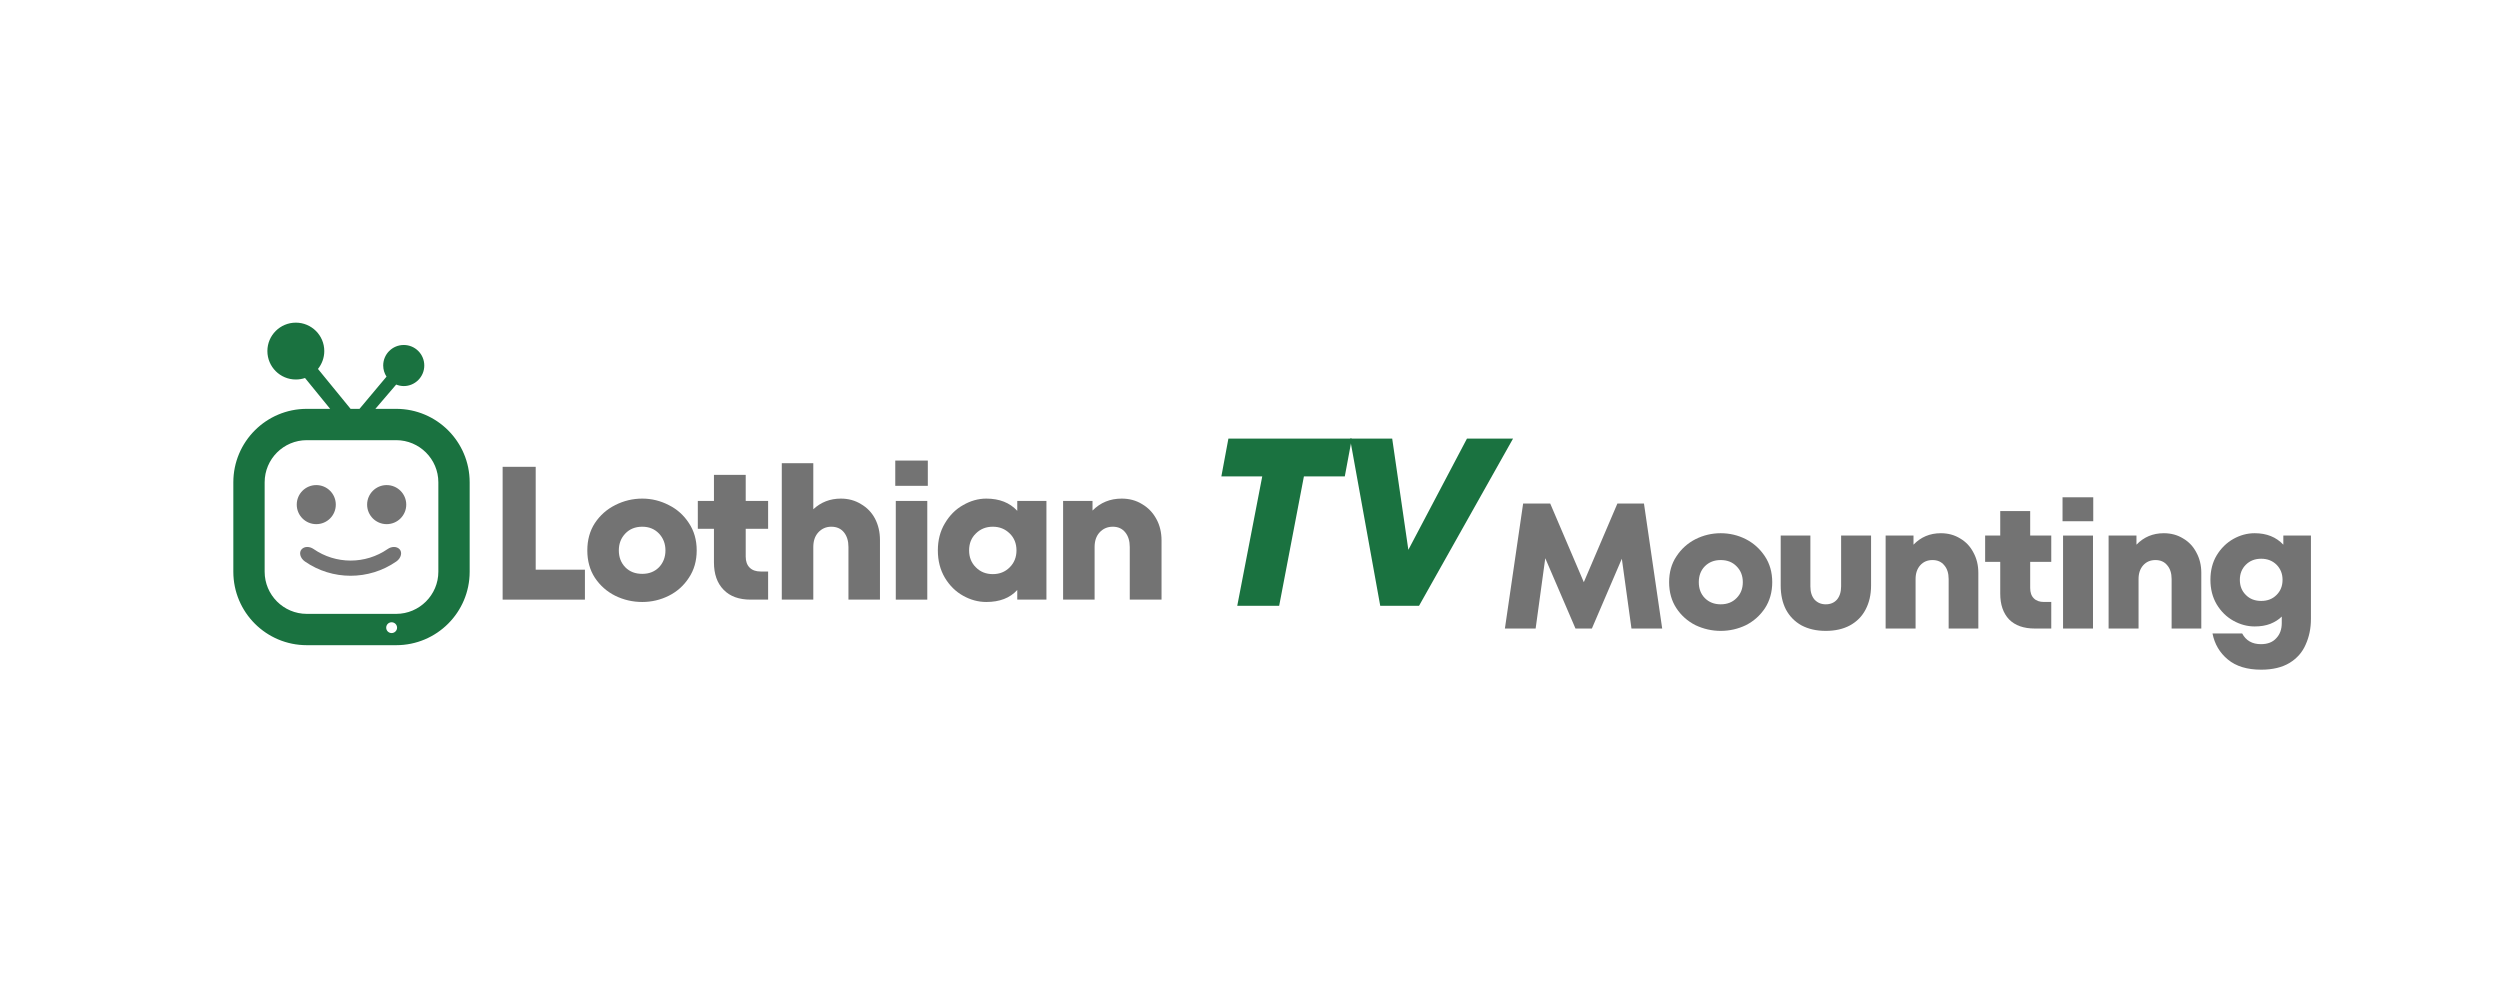 <svg xmlns="http://www.w3.org/2000/svg" xmlns:xlink="http://www.w3.org/1999/xlink" width="200" zoomAndPan="magnify" viewBox="0 0 150 60" height="80" preserveAspectRatio="xMidYMid meet" version="1.0"><defs><g/><clipPath id="f191d36b29"><path d="M 14 19.348 L 28.25 19.348 L 28.25 38.848 L 14 38.848 Z M 14 19.348 " clip-rule="nonzero"/></clipPath></defs><rect x="-15" width="180" fill="#ffffff" y="-6" height="72" fill-opacity="1"/><rect x="-15" width="180" fill="#ffffff" y="-6" height="72" fill-opacity="1"/><g fill="#ffffff" fill-opacity="0.4"><g transform="translate(29.22, 35.978)"><g><path d="M 5.875 0 L 0.938 0 L 0.938 -7.969 L 2.922 -7.969 L 2.922 -1.797 L 5.875 -1.797 Z M 5.875 0 "/></g></g></g><g fill="#ffffff" fill-opacity="0.4"><g transform="translate(34.927, 35.978)"><g><path d="M 3.609 0.141 C 3.035 0.141 2.492 0.016 1.984 -0.234 C 1.484 -0.484 1.078 -0.844 0.766 -1.312 C 0.461 -1.781 0.312 -2.328 0.312 -2.953 C 0.312 -3.578 0.461 -4.125 0.766 -4.594 C 1.078 -5.062 1.484 -5.422 1.984 -5.672 C 2.492 -5.93 3.035 -6.062 3.609 -6.062 C 4.172 -6.062 4.703 -5.93 5.203 -5.672 C 5.703 -5.422 6.102 -5.062 6.406 -4.594 C 6.719 -4.125 6.875 -3.578 6.875 -2.953 C 6.875 -2.328 6.719 -1.781 6.406 -1.312 C 6.102 -0.844 5.703 -0.484 5.203 -0.234 C 4.703 0.016 4.172 0.141 3.609 0.141 Z M 3.609 -1.547 C 4.016 -1.547 4.348 -1.676 4.609 -1.938 C 4.867 -2.207 5 -2.547 5 -2.953 C 5 -3.359 4.867 -3.695 4.609 -3.969 C 4.348 -4.238 4.016 -4.375 3.609 -4.375 C 3.191 -4.375 2.852 -4.238 2.594 -3.969 C 2.332 -3.695 2.203 -3.359 2.203 -2.953 C 2.203 -2.547 2.332 -2.207 2.594 -1.938 C 2.852 -1.676 3.191 -1.547 3.609 -1.547 Z M 3.609 -1.547 "/></g></g></g><g fill="#ffffff" fill-opacity="0.4"><g transform="translate(41.681, 35.978)"><g><path d="M 4.406 -4.25 L 3.062 -4.25 L 3.062 -2.578 C 3.062 -2.297 3.141 -2.078 3.297 -1.922 C 3.453 -1.766 3.672 -1.688 3.953 -1.688 L 4.406 -1.688 L 4.406 0 L 3.359 0 C 2.66 0 2.117 -0.195 1.734 -0.594 C 1.348 -0.988 1.156 -1.535 1.156 -2.234 L 1.156 -4.25 L 0.188 -4.25 L 0.188 -5.922 L 1.156 -5.922 L 1.156 -7.484 L 3.062 -7.484 L 3.062 -5.922 L 4.406 -5.922 Z M 4.406 -4.25 "/></g></g></g><g fill="#ffffff" fill-opacity="0.4"><g transform="translate(46.126, 35.978)"><g><path d="M 4.328 -6.062 C 4.773 -6.062 5.176 -5.953 5.531 -5.734 C 5.895 -5.523 6.176 -5.234 6.375 -4.859 C 6.57 -4.484 6.672 -4.055 6.672 -3.578 L 6.672 0 L 4.781 0 L 4.781 -3.156 C 4.781 -3.52 4.691 -3.812 4.516 -4.031 C 4.336 -4.258 4.082 -4.375 3.75 -4.375 C 3.438 -4.375 3.176 -4.258 2.969 -4.031 C 2.77 -3.812 2.672 -3.52 2.672 -3.156 L 2.672 0 L 0.781 0 L 0.781 -8.188 L 2.672 -8.188 L 2.672 -5.422 C 3.129 -5.848 3.68 -6.062 4.328 -6.062 Z M 4.328 -6.062 "/></g></g></g><g fill="#ffffff" fill-opacity="0.4"><g transform="translate(53.028, 35.978)"><g><path d="M 2.609 0 L 0.719 0 L 0.719 -5.922 L 2.609 -5.922 Z M 2.641 -6.828 L 0.688 -6.828 L 0.688 -8.344 L 2.641 -8.344 Z M 2.641 -6.828 "/></g></g></g><g fill="#ffffff" fill-opacity="0.4"><g transform="translate(55.927, 35.978)"><g><path d="M 5.109 -5.922 L 6.859 -5.922 L 6.859 0 L 5.109 0 L 5.109 -0.578 C 4.672 -0.098 4.051 0.141 3.25 0.141 C 2.77 0.141 2.305 0.016 1.859 -0.234 C 1.41 -0.484 1.047 -0.844 0.766 -1.312 C 0.484 -1.789 0.344 -2.336 0.344 -2.953 C 0.344 -3.566 0.484 -4.109 0.766 -4.578 C 1.047 -5.055 1.41 -5.422 1.859 -5.672 C 2.305 -5.93 2.77 -6.062 3.25 -6.062 C 4.039 -6.062 4.66 -5.816 5.109 -5.328 Z M 3.641 -1.531 C 4.047 -1.531 4.383 -1.664 4.656 -1.938 C 4.926 -2.207 5.062 -2.547 5.062 -2.953 C 5.062 -3.367 4.926 -3.707 4.656 -3.969 C 4.383 -4.238 4.047 -4.375 3.641 -4.375 C 3.234 -4.375 2.895 -4.238 2.625 -3.969 C 2.352 -3.707 2.219 -3.367 2.219 -2.953 C 2.219 -2.547 2.352 -2.207 2.625 -1.938 C 2.895 -1.664 3.234 -1.531 3.641 -1.531 Z M 3.641 -1.531 "/></g></g></g><g fill="#ffffff" fill-opacity="0.4"><g transform="translate(63.067, 35.978)"><g><path d="M 4.234 -6.062 C 4.691 -6.062 5.098 -5.953 5.453 -5.734 C 5.816 -5.523 6.102 -5.227 6.312 -4.844 C 6.52 -4.469 6.625 -4.035 6.625 -3.547 L 6.625 0 L 4.719 0 L 4.719 -3.156 C 4.719 -3.52 4.629 -3.812 4.453 -4.031 C 4.273 -4.258 4.023 -4.375 3.703 -4.375 C 3.379 -4.375 3.113 -4.258 2.906 -4.031 C 2.707 -3.812 2.609 -3.52 2.609 -3.156 L 2.609 0 L 0.719 0 L 0.719 -5.922 L 2.484 -5.922 L 2.484 -5.344 C 2.953 -5.82 3.535 -6.062 4.234 -6.062 Z M 4.234 -6.062 "/></g></g></g><g fill="#737373" fill-opacity="1"><g transform="translate(29.22, 35.978)"><g><path d="M 5.875 0 L 0.938 0 L 0.938 -7.969 L 2.922 -7.969 L 2.922 -1.797 L 5.875 -1.797 Z M 5.875 0 "/></g></g></g><g fill="#737373" fill-opacity="1"><g transform="translate(34.927, 35.978)"><g><path d="M 3.609 0.141 C 3.035 0.141 2.492 0.016 1.984 -0.234 C 1.484 -0.484 1.078 -0.844 0.766 -1.312 C 0.461 -1.781 0.312 -2.328 0.312 -2.953 C 0.312 -3.578 0.461 -4.125 0.766 -4.594 C 1.078 -5.062 1.484 -5.422 1.984 -5.672 C 2.492 -5.93 3.035 -6.062 3.609 -6.062 C 4.172 -6.062 4.703 -5.93 5.203 -5.672 C 5.703 -5.422 6.102 -5.062 6.406 -4.594 C 6.719 -4.125 6.875 -3.578 6.875 -2.953 C 6.875 -2.328 6.719 -1.781 6.406 -1.312 C 6.102 -0.844 5.703 -0.484 5.203 -0.234 C 4.703 0.016 4.172 0.141 3.609 0.141 Z M 3.609 -1.547 C 4.016 -1.547 4.348 -1.676 4.609 -1.938 C 4.867 -2.207 5 -2.547 5 -2.953 C 5 -3.359 4.867 -3.695 4.609 -3.969 C 4.348 -4.238 4.016 -4.375 3.609 -4.375 C 3.191 -4.375 2.852 -4.238 2.594 -3.969 C 2.332 -3.695 2.203 -3.359 2.203 -2.953 C 2.203 -2.547 2.332 -2.207 2.594 -1.938 C 2.852 -1.676 3.191 -1.547 3.609 -1.547 Z M 3.609 -1.547 "/></g></g></g><g fill="#737373" fill-opacity="1"><g transform="translate(41.681, 35.978)"><g><path d="M 4.406 -4.25 L 3.062 -4.25 L 3.062 -2.578 C 3.062 -2.297 3.141 -2.078 3.297 -1.922 C 3.453 -1.766 3.672 -1.688 3.953 -1.688 L 4.406 -1.688 L 4.406 0 L 3.359 0 C 2.66 0 2.117 -0.195 1.734 -0.594 C 1.348 -0.988 1.156 -1.535 1.156 -2.234 L 1.156 -4.25 L 0.188 -4.25 L 0.188 -5.922 L 1.156 -5.922 L 1.156 -7.484 L 3.062 -7.484 L 3.062 -5.922 L 4.406 -5.922 Z M 4.406 -4.25 "/></g></g></g><g fill="#737373" fill-opacity="1"><g transform="translate(46.126, 35.978)"><g><path d="M 4.328 -6.062 C 4.773 -6.062 5.176 -5.953 5.531 -5.734 C 5.895 -5.523 6.176 -5.234 6.375 -4.859 C 6.57 -4.484 6.672 -4.055 6.672 -3.578 L 6.672 0 L 4.781 0 L 4.781 -3.156 C 4.781 -3.52 4.691 -3.812 4.516 -4.031 C 4.336 -4.258 4.082 -4.375 3.75 -4.375 C 3.438 -4.375 3.176 -4.258 2.969 -4.031 C 2.77 -3.812 2.672 -3.52 2.672 -3.156 L 2.672 0 L 0.781 0 L 0.781 -8.188 L 2.672 -8.188 L 2.672 -5.422 C 3.129 -5.848 3.68 -6.062 4.328 -6.062 Z M 4.328 -6.062 "/></g></g></g><g fill="#737373" fill-opacity="1"><g transform="translate(53.028, 35.978)"><g><path d="M 2.609 0 L 0.719 0 L 0.719 -5.922 L 2.609 -5.922 Z M 2.641 -6.828 L 0.688 -6.828 L 0.688 -8.344 L 2.641 -8.344 Z M 2.641 -6.828 "/></g></g></g><g fill="#737373" fill-opacity="1"><g transform="translate(55.927, 35.978)"><g><path d="M 5.109 -5.922 L 6.859 -5.922 L 6.859 0 L 5.109 0 L 5.109 -0.578 C 4.672 -0.098 4.051 0.141 3.25 0.141 C 2.77 0.141 2.305 0.016 1.859 -0.234 C 1.41 -0.484 1.047 -0.844 0.766 -1.312 C 0.484 -1.789 0.344 -2.336 0.344 -2.953 C 0.344 -3.566 0.484 -4.109 0.766 -4.578 C 1.047 -5.055 1.41 -5.422 1.859 -5.672 C 2.305 -5.93 2.77 -6.062 3.25 -6.062 C 4.039 -6.062 4.66 -5.816 5.109 -5.328 Z M 3.641 -1.531 C 4.047 -1.531 4.383 -1.664 4.656 -1.938 C 4.926 -2.207 5.062 -2.547 5.062 -2.953 C 5.062 -3.367 4.926 -3.707 4.656 -3.969 C 4.383 -4.238 4.047 -4.375 3.641 -4.375 C 3.234 -4.375 2.895 -4.238 2.625 -3.969 C 2.352 -3.707 2.219 -3.367 2.219 -2.953 C 2.219 -2.547 2.352 -2.207 2.625 -1.938 C 2.895 -1.664 3.234 -1.531 3.641 -1.531 Z M 3.641 -1.531 "/></g></g></g><g fill="#737373" fill-opacity="1"><g transform="translate(63.067, 35.978)"><g><path d="M 4.234 -6.062 C 4.691 -6.062 5.098 -5.953 5.453 -5.734 C 5.816 -5.523 6.102 -5.227 6.312 -4.844 C 6.52 -4.469 6.625 -4.035 6.625 -3.547 L 6.625 0 L 4.719 0 L 4.719 -3.156 C 4.719 -3.52 4.629 -3.812 4.453 -4.031 C 4.273 -4.258 4.023 -4.375 3.703 -4.375 C 3.379 -4.375 3.113 -4.258 2.906 -4.031 C 2.707 -3.812 2.609 -3.52 2.609 -3.156 L 2.609 0 L 0.719 0 L 0.719 -5.922 L 2.484 -5.922 L 2.484 -5.344 C 2.953 -5.82 3.535 -6.062 4.234 -6.062 Z M 4.234 -6.062 "/></g></g></g><g fill="#1a7240" fill-opacity="1"><g transform="translate(72.188, 36.348)"><g><path d="M 4.562 0 L 2.047 0 L 3.547 -7.766 L 1.094 -7.766 L 1.516 -10.031 L 8.922 -10.031 L 8.5 -7.766 L 6.047 -7.766 Z M 4.562 0 "/></g></g></g><g fill="#1a7240" fill-opacity="1"><g transform="translate(79.626, 36.348)"><g><path d="M 4.875 -3.359 L 8.391 -10.031 L 11.156 -10.031 L 5.516 0 L 3.188 0 L 1.375 -10.031 L 3.906 -10.031 Z M 4.875 -3.359 "/></g></g></g><path fill="#737373" d="M 23.973 32.953 C 23.801 32.77 23.492 32.781 23.266 32.938 C 21.926 33.867 20.148 33.867 18.809 32.938 C 18.582 32.781 18.273 32.77 18.102 32.953 C 17.926 33.133 18 33.484 18.293 33.688 C 19.938 34.832 22.133 34.832 23.781 33.688 C 24.074 33.484 24.148 33.133 23.973 32.953 Z M 23.973 32.953 " fill-opacity="1" fill-rule="nonzero"/><path fill="#737373" d="M 23.199 29.105 C 22.555 29.105 22.027 29.629 22.027 30.277 C 22.027 30.926 22.555 31.449 23.199 31.449 C 23.848 31.449 24.375 30.926 24.375 30.277 C 24.375 29.629 23.848 29.105 23.199 29.105 Z M 23.199 29.105 " fill-opacity="1" fill-rule="nonzero"/><path fill="#737373" d="M 18.977 29.105 C 18.328 29.105 17.805 29.629 17.805 30.277 C 17.805 30.926 18.328 31.449 18.977 31.449 C 19.625 31.449 20.148 30.926 20.148 30.277 C 20.148 29.629 19.625 29.105 18.977 29.105 Z M 18.977 29.105 " fill-opacity="1" fill-rule="nonzero"/><g clip-path="url(#f191d36b29)"><path fill="#1a7240" d="M 23.773 24.531 L 22.523 24.531 L 23.77 23.074 C 23.91 23.129 24.062 23.164 24.227 23.164 C 24.906 23.164 25.457 22.609 25.457 21.93 C 25.457 21.25 24.906 20.699 24.227 20.699 C 23.543 20.699 22.992 21.25 22.992 21.93 C 22.992 22.176 23.066 22.406 23.191 22.598 L 21.57 24.531 L 21.035 24.531 L 19.078 22.137 C 19.312 21.844 19.457 21.469 19.457 21.062 C 19.457 20.121 18.691 19.359 17.75 19.359 C 16.809 19.359 16.043 20.121 16.043 21.062 C 16.043 22.008 16.809 22.77 17.75 22.77 C 17.941 22.77 18.129 22.738 18.301 22.68 L 19.809 24.531 L 18.406 24.531 C 15.973 24.531 14 26.504 14 28.938 L 14 34.305 C 14 36.738 15.973 38.711 18.406 38.711 L 23.773 38.711 C 26.207 38.711 28.18 36.738 28.18 34.305 L 28.18 28.938 C 28.18 26.504 26.207 24.531 23.773 24.531 Z M 23.496 37.984 C 23.316 37.984 23.172 37.84 23.172 37.66 C 23.172 37.48 23.316 37.336 23.496 37.336 C 23.676 37.336 23.824 37.48 23.824 37.66 C 23.824 37.84 23.676 37.984 23.496 37.984 Z M 26.301 34.305 C 26.301 35.695 25.164 36.832 23.773 36.832 L 18.406 36.832 C 17.012 36.832 15.879 35.695 15.879 34.305 L 15.879 28.938 C 15.879 27.543 17.012 26.41 18.406 26.41 L 23.773 26.41 C 25.164 26.41 26.301 27.543 26.301 28.938 Z M 26.301 34.305 " fill-opacity="1" fill-rule="nonzero"/></g><g fill="#ffffff" fill-opacity="0.4"><g transform="translate(89.763, 37.712)"><g><path d="M 8.875 -7.5 L 9.969 0 L 8.125 0 L 7.547 -4.188 L 5.75 0 L 4.766 0 L 2.953 -4.219 L 2.375 0 L 0.531 0 L 1.625 -7.5 L 3.25 -7.5 L 5.266 -2.781 L 7.281 -7.5 Z M 8.875 -7.5 "/></g></g></g><g fill="#ffffff" fill-opacity="0.4"><g transform="translate(99.85, 37.712)"><g><path d="M 3.391 0.141 C 2.859 0.141 2.352 0.023 1.875 -0.203 C 1.406 -0.441 1.023 -0.781 0.734 -1.219 C 0.441 -1.664 0.297 -2.188 0.297 -2.781 C 0.297 -3.375 0.441 -3.891 0.734 -4.328 C 1.023 -4.773 1.406 -5.117 1.875 -5.359 C 2.352 -5.598 2.859 -5.719 3.391 -5.719 C 3.93 -5.719 4.438 -5.598 4.906 -5.359 C 5.375 -5.117 5.754 -4.773 6.047 -4.328 C 6.336 -3.891 6.484 -3.375 6.484 -2.781 C 6.484 -2.188 6.336 -1.664 6.047 -1.219 C 5.754 -0.781 5.375 -0.441 4.906 -0.203 C 4.438 0.023 3.93 0.141 3.391 0.141 Z M 3.391 -1.453 C 3.785 -1.453 4.102 -1.578 4.344 -1.828 C 4.594 -2.078 4.719 -2.395 4.719 -2.781 C 4.719 -3.164 4.594 -3.484 4.344 -3.734 C 4.102 -3.984 3.785 -4.109 3.391 -4.109 C 3.004 -4.109 2.688 -3.984 2.438 -3.734 C 2.195 -3.484 2.078 -3.164 2.078 -2.781 C 2.078 -2.395 2.195 -2.078 2.438 -1.828 C 2.688 -1.578 3.004 -1.453 3.391 -1.453 Z M 3.391 -1.453 "/></g></g></g><g fill="#ffffff" fill-opacity="0.4"><g transform="translate(106.217, 37.712)"><g><path d="M 3.328 0.141 C 2.773 0.141 2.289 0.031 1.875 -0.188 C 1.469 -0.414 1.156 -0.734 0.938 -1.141 C 0.727 -1.555 0.625 -2.035 0.625 -2.578 L 0.625 -5.578 L 2.406 -5.578 L 2.406 -2.531 C 2.406 -2.195 2.488 -1.93 2.656 -1.734 C 2.832 -1.547 3.055 -1.453 3.328 -1.453 C 3.609 -1.453 3.832 -1.547 4 -1.734 C 4.164 -1.93 4.25 -2.195 4.25 -2.531 L 4.25 -5.578 L 6.047 -5.578 L 6.047 -2.578 C 6.047 -2.035 5.938 -1.555 5.719 -1.141 C 5.508 -0.734 5.195 -0.414 4.781 -0.188 C 4.375 0.031 3.891 0.141 3.328 0.141 Z M 3.328 0.141 "/></g></g></g><g fill="#ffffff" fill-opacity="0.4"><g transform="translate(112.466, 37.712)"><g><path d="M 3.984 -5.719 C 4.422 -5.719 4.805 -5.613 5.141 -5.406 C 5.484 -5.207 5.75 -4.926 5.938 -4.562 C 6.133 -4.207 6.234 -3.801 6.234 -3.344 L 6.234 0 L 4.453 0 L 4.453 -2.969 C 4.453 -3.32 4.363 -3.598 4.188 -3.797 C 4.02 -4.004 3.785 -4.109 3.484 -4.109 C 3.18 -4.109 2.938 -4.004 2.75 -3.797 C 2.562 -3.586 2.469 -3.312 2.469 -2.969 L 2.469 0 L 0.672 0 L 0.672 -5.578 L 2.344 -5.578 L 2.344 -5.031 C 2.781 -5.488 3.328 -5.719 3.984 -5.719 Z M 3.984 -5.719 "/></g></g></g><g fill="#ffffff" fill-opacity="0.4"><g transform="translate(118.92, 37.712)"><g><path d="M 4.156 -4 L 2.891 -4 L 2.891 -2.438 C 2.891 -2.164 2.961 -1.957 3.109 -1.812 C 3.254 -1.664 3.457 -1.594 3.719 -1.594 L 4.156 -1.594 L 4.156 0 L 3.172 0 C 2.504 0 1.988 -0.18 1.625 -0.547 C 1.27 -0.922 1.094 -1.438 1.094 -2.094 L 1.094 -4 L 0.188 -4 L 0.188 -5.578 L 1.094 -5.578 L 1.094 -7.047 L 2.891 -7.047 L 2.891 -5.578 L 4.156 -5.578 Z M 4.156 -4 "/></g></g></g><g fill="#ffffff" fill-opacity="0.4"><g transform="translate(123.111, 37.712)"><g><path d="M 2.469 0 L 0.672 0 L 0.672 -5.578 L 2.469 -5.578 Z M 2.484 -6.438 L 0.641 -6.438 L 0.641 -7.875 L 2.484 -7.875 Z M 2.484 -6.438 "/></g></g></g><g fill="#ffffff" fill-opacity="0.4"><g transform="translate(125.844, 37.712)"><g><path d="M 3.984 -5.719 C 4.422 -5.719 4.805 -5.613 5.141 -5.406 C 5.484 -5.207 5.75 -4.926 5.938 -4.562 C 6.133 -4.207 6.234 -3.801 6.234 -3.344 L 6.234 0 L 4.453 0 L 4.453 -2.969 C 4.453 -3.32 4.363 -3.598 4.188 -3.797 C 4.02 -4.004 3.785 -4.109 3.484 -4.109 C 3.18 -4.109 2.938 -4.004 2.75 -3.797 C 2.562 -3.586 2.469 -3.312 2.469 -2.969 L 2.469 0 L 0.672 0 L 0.672 -5.578 L 2.344 -5.578 L 2.344 -5.031 C 2.781 -5.488 3.328 -5.719 3.984 -5.719 Z M 3.984 -5.719 "/></g></g></g><g fill="#ffffff" fill-opacity="0.4"><g transform="translate(132.297, 37.712)"><g><path d="M 4.703 -5.578 L 6.359 -5.578 L 6.359 -0.578 C 6.359 -0.016 6.254 0.492 6.047 0.953 C 5.848 1.422 5.523 1.789 5.078 2.062 C 4.629 2.332 4.062 2.469 3.375 2.469 C 2.531 2.469 1.863 2.266 1.375 1.859 C 0.883 1.453 0.578 0.93 0.453 0.297 L 2.234 0.297 C 2.461 0.723 2.836 0.938 3.359 0.938 C 3.766 0.938 4.07 0.816 4.281 0.578 C 4.5 0.348 4.609 0.047 4.609 -0.328 L 4.609 -0.719 C 4.43 -0.539 4.203 -0.395 3.922 -0.281 C 3.648 -0.176 3.336 -0.125 2.984 -0.125 C 2.547 -0.125 2.117 -0.238 1.703 -0.469 C 1.297 -0.695 0.961 -1.023 0.703 -1.453 C 0.453 -1.879 0.328 -2.367 0.328 -2.922 C 0.328 -3.484 0.453 -3.973 0.703 -4.391 C 0.961 -4.816 1.297 -5.145 1.703 -5.375 C 2.109 -5.602 2.535 -5.719 2.984 -5.719 C 3.703 -5.719 4.273 -5.488 4.703 -5.031 Z M 3.375 -1.656 C 3.75 -1.656 4.055 -1.773 4.297 -2.016 C 4.535 -2.254 4.656 -2.555 4.656 -2.922 C 4.656 -3.285 4.535 -3.586 4.297 -3.828 C 4.055 -4.066 3.75 -4.188 3.375 -4.188 C 3 -4.188 2.691 -4.066 2.453 -3.828 C 2.211 -3.586 2.094 -3.285 2.094 -2.922 C 2.094 -2.555 2.211 -2.254 2.453 -2.016 C 2.691 -1.773 3 -1.656 3.375 -1.656 Z M 3.375 -1.656 "/></g></g></g><g fill="#737373" fill-opacity="1"><g transform="translate(89.763, 37.712)"><g><path d="M 8.875 -7.5 L 9.969 0 L 8.125 0 L 7.547 -4.188 L 5.75 0 L 4.766 0 L 2.953 -4.219 L 2.375 0 L 0.531 0 L 1.625 -7.5 L 3.25 -7.5 L 5.266 -2.781 L 7.281 -7.5 Z M 8.875 -7.5 "/></g></g></g><g fill="#737373" fill-opacity="1"><g transform="translate(99.85, 37.712)"><g><path d="M 3.391 0.141 C 2.859 0.141 2.352 0.023 1.875 -0.203 C 1.406 -0.441 1.023 -0.781 0.734 -1.219 C 0.441 -1.664 0.297 -2.188 0.297 -2.781 C 0.297 -3.375 0.441 -3.891 0.734 -4.328 C 1.023 -4.773 1.406 -5.117 1.875 -5.359 C 2.352 -5.598 2.859 -5.719 3.391 -5.719 C 3.93 -5.719 4.438 -5.598 4.906 -5.359 C 5.375 -5.117 5.754 -4.773 6.047 -4.328 C 6.336 -3.891 6.484 -3.375 6.484 -2.781 C 6.484 -2.188 6.336 -1.664 6.047 -1.219 C 5.754 -0.781 5.375 -0.441 4.906 -0.203 C 4.438 0.023 3.93 0.141 3.391 0.141 Z M 3.391 -1.453 C 3.785 -1.453 4.102 -1.578 4.344 -1.828 C 4.594 -2.078 4.719 -2.395 4.719 -2.781 C 4.719 -3.164 4.594 -3.484 4.344 -3.734 C 4.102 -3.984 3.785 -4.109 3.391 -4.109 C 3.004 -4.109 2.688 -3.984 2.438 -3.734 C 2.195 -3.484 2.078 -3.164 2.078 -2.781 C 2.078 -2.395 2.195 -2.078 2.438 -1.828 C 2.688 -1.578 3.004 -1.453 3.391 -1.453 Z M 3.391 -1.453 "/></g></g></g><g fill="#737373" fill-opacity="1"><g transform="translate(106.217, 37.712)"><g><path d="M 3.328 0.141 C 2.773 0.141 2.289 0.031 1.875 -0.188 C 1.469 -0.414 1.156 -0.734 0.938 -1.141 C 0.727 -1.555 0.625 -2.035 0.625 -2.578 L 0.625 -5.578 L 2.406 -5.578 L 2.406 -2.531 C 2.406 -2.195 2.488 -1.93 2.656 -1.734 C 2.832 -1.547 3.055 -1.453 3.328 -1.453 C 3.609 -1.453 3.832 -1.547 4 -1.734 C 4.164 -1.93 4.25 -2.195 4.25 -2.531 L 4.25 -5.578 L 6.047 -5.578 L 6.047 -2.578 C 6.047 -2.035 5.938 -1.555 5.719 -1.141 C 5.508 -0.734 5.195 -0.414 4.781 -0.188 C 4.375 0.031 3.891 0.141 3.328 0.141 Z M 3.328 0.141 "/></g></g></g><g fill="#737373" fill-opacity="1"><g transform="translate(112.466, 37.712)"><g><path d="M 3.984 -5.719 C 4.422 -5.719 4.805 -5.613 5.141 -5.406 C 5.484 -5.207 5.75 -4.926 5.938 -4.562 C 6.133 -4.207 6.234 -3.801 6.234 -3.344 L 6.234 0 L 4.453 0 L 4.453 -2.969 C 4.453 -3.32 4.363 -3.598 4.188 -3.797 C 4.02 -4.004 3.785 -4.109 3.484 -4.109 C 3.18 -4.109 2.938 -4.004 2.75 -3.797 C 2.562 -3.586 2.469 -3.312 2.469 -2.969 L 2.469 0 L 0.672 0 L 0.672 -5.578 L 2.344 -5.578 L 2.344 -5.031 C 2.781 -5.488 3.328 -5.719 3.984 -5.719 Z M 3.984 -5.719 "/></g></g></g><g fill="#737373" fill-opacity="1"><g transform="translate(118.92, 37.712)"><g><path d="M 4.156 -4 L 2.891 -4 L 2.891 -2.438 C 2.891 -2.164 2.961 -1.957 3.109 -1.812 C 3.254 -1.664 3.457 -1.594 3.719 -1.594 L 4.156 -1.594 L 4.156 0 L 3.172 0 C 2.504 0 1.988 -0.18 1.625 -0.547 C 1.27 -0.922 1.094 -1.438 1.094 -2.094 L 1.094 -4 L 0.188 -4 L 0.188 -5.578 L 1.094 -5.578 L 1.094 -7.047 L 2.891 -7.047 L 2.891 -5.578 L 4.156 -5.578 Z M 4.156 -4 "/></g></g></g><g fill="#737373" fill-opacity="1"><g transform="translate(123.111, 37.712)"><g><path d="M 2.469 0 L 0.672 0 L 0.672 -5.578 L 2.469 -5.578 Z M 2.484 -6.438 L 0.641 -6.438 L 0.641 -7.875 L 2.484 -7.875 Z M 2.484 -6.438 "/></g></g></g><g fill="#737373" fill-opacity="1"><g transform="translate(125.844, 37.712)"><g><path d="M 3.984 -5.719 C 4.422 -5.719 4.805 -5.613 5.141 -5.406 C 5.484 -5.207 5.75 -4.926 5.938 -4.562 C 6.133 -4.207 6.234 -3.801 6.234 -3.344 L 6.234 0 L 4.453 0 L 4.453 -2.969 C 4.453 -3.32 4.363 -3.598 4.188 -3.797 C 4.02 -4.004 3.785 -4.109 3.484 -4.109 C 3.18 -4.109 2.938 -4.004 2.75 -3.797 C 2.562 -3.586 2.469 -3.312 2.469 -2.969 L 2.469 0 L 0.672 0 L 0.672 -5.578 L 2.344 -5.578 L 2.344 -5.031 C 2.781 -5.488 3.328 -5.719 3.984 -5.719 Z M 3.984 -5.719 "/></g></g></g><g fill="#737373" fill-opacity="1"><g transform="translate(132.297, 37.712)"><g><path d="M 4.703 -5.578 L 6.359 -5.578 L 6.359 -0.578 C 6.359 -0.016 6.254 0.492 6.047 0.953 C 5.848 1.422 5.523 1.789 5.078 2.062 C 4.629 2.332 4.062 2.469 3.375 2.469 C 2.531 2.469 1.863 2.266 1.375 1.859 C 0.883 1.453 0.578 0.93 0.453 0.297 L 2.234 0.297 C 2.461 0.723 2.836 0.938 3.359 0.938 C 3.766 0.938 4.07 0.816 4.281 0.578 C 4.5 0.348 4.609 0.047 4.609 -0.328 L 4.609 -0.719 C 4.43 -0.539 4.203 -0.395 3.922 -0.281 C 3.648 -0.176 3.336 -0.125 2.984 -0.125 C 2.547 -0.125 2.117 -0.238 1.703 -0.469 C 1.297 -0.695 0.961 -1.023 0.703 -1.453 C 0.453 -1.879 0.328 -2.367 0.328 -2.922 C 0.328 -3.484 0.453 -3.973 0.703 -4.391 C 0.961 -4.816 1.297 -5.145 1.703 -5.375 C 2.109 -5.602 2.535 -5.719 2.984 -5.719 C 3.703 -5.719 4.273 -5.488 4.703 -5.031 Z M 3.375 -1.656 C 3.75 -1.656 4.055 -1.773 4.297 -2.016 C 4.535 -2.254 4.656 -2.555 4.656 -2.922 C 4.656 -3.285 4.535 -3.586 4.297 -3.828 C 4.055 -4.066 3.75 -4.188 3.375 -4.188 C 3 -4.188 2.691 -4.066 2.453 -3.828 C 2.211 -3.586 2.094 -3.285 2.094 -2.922 C 2.094 -2.555 2.211 -2.254 2.453 -2.016 C 2.691 -1.773 3 -1.656 3.375 -1.656 Z M 3.375 -1.656 "/></g></g></g></svg>